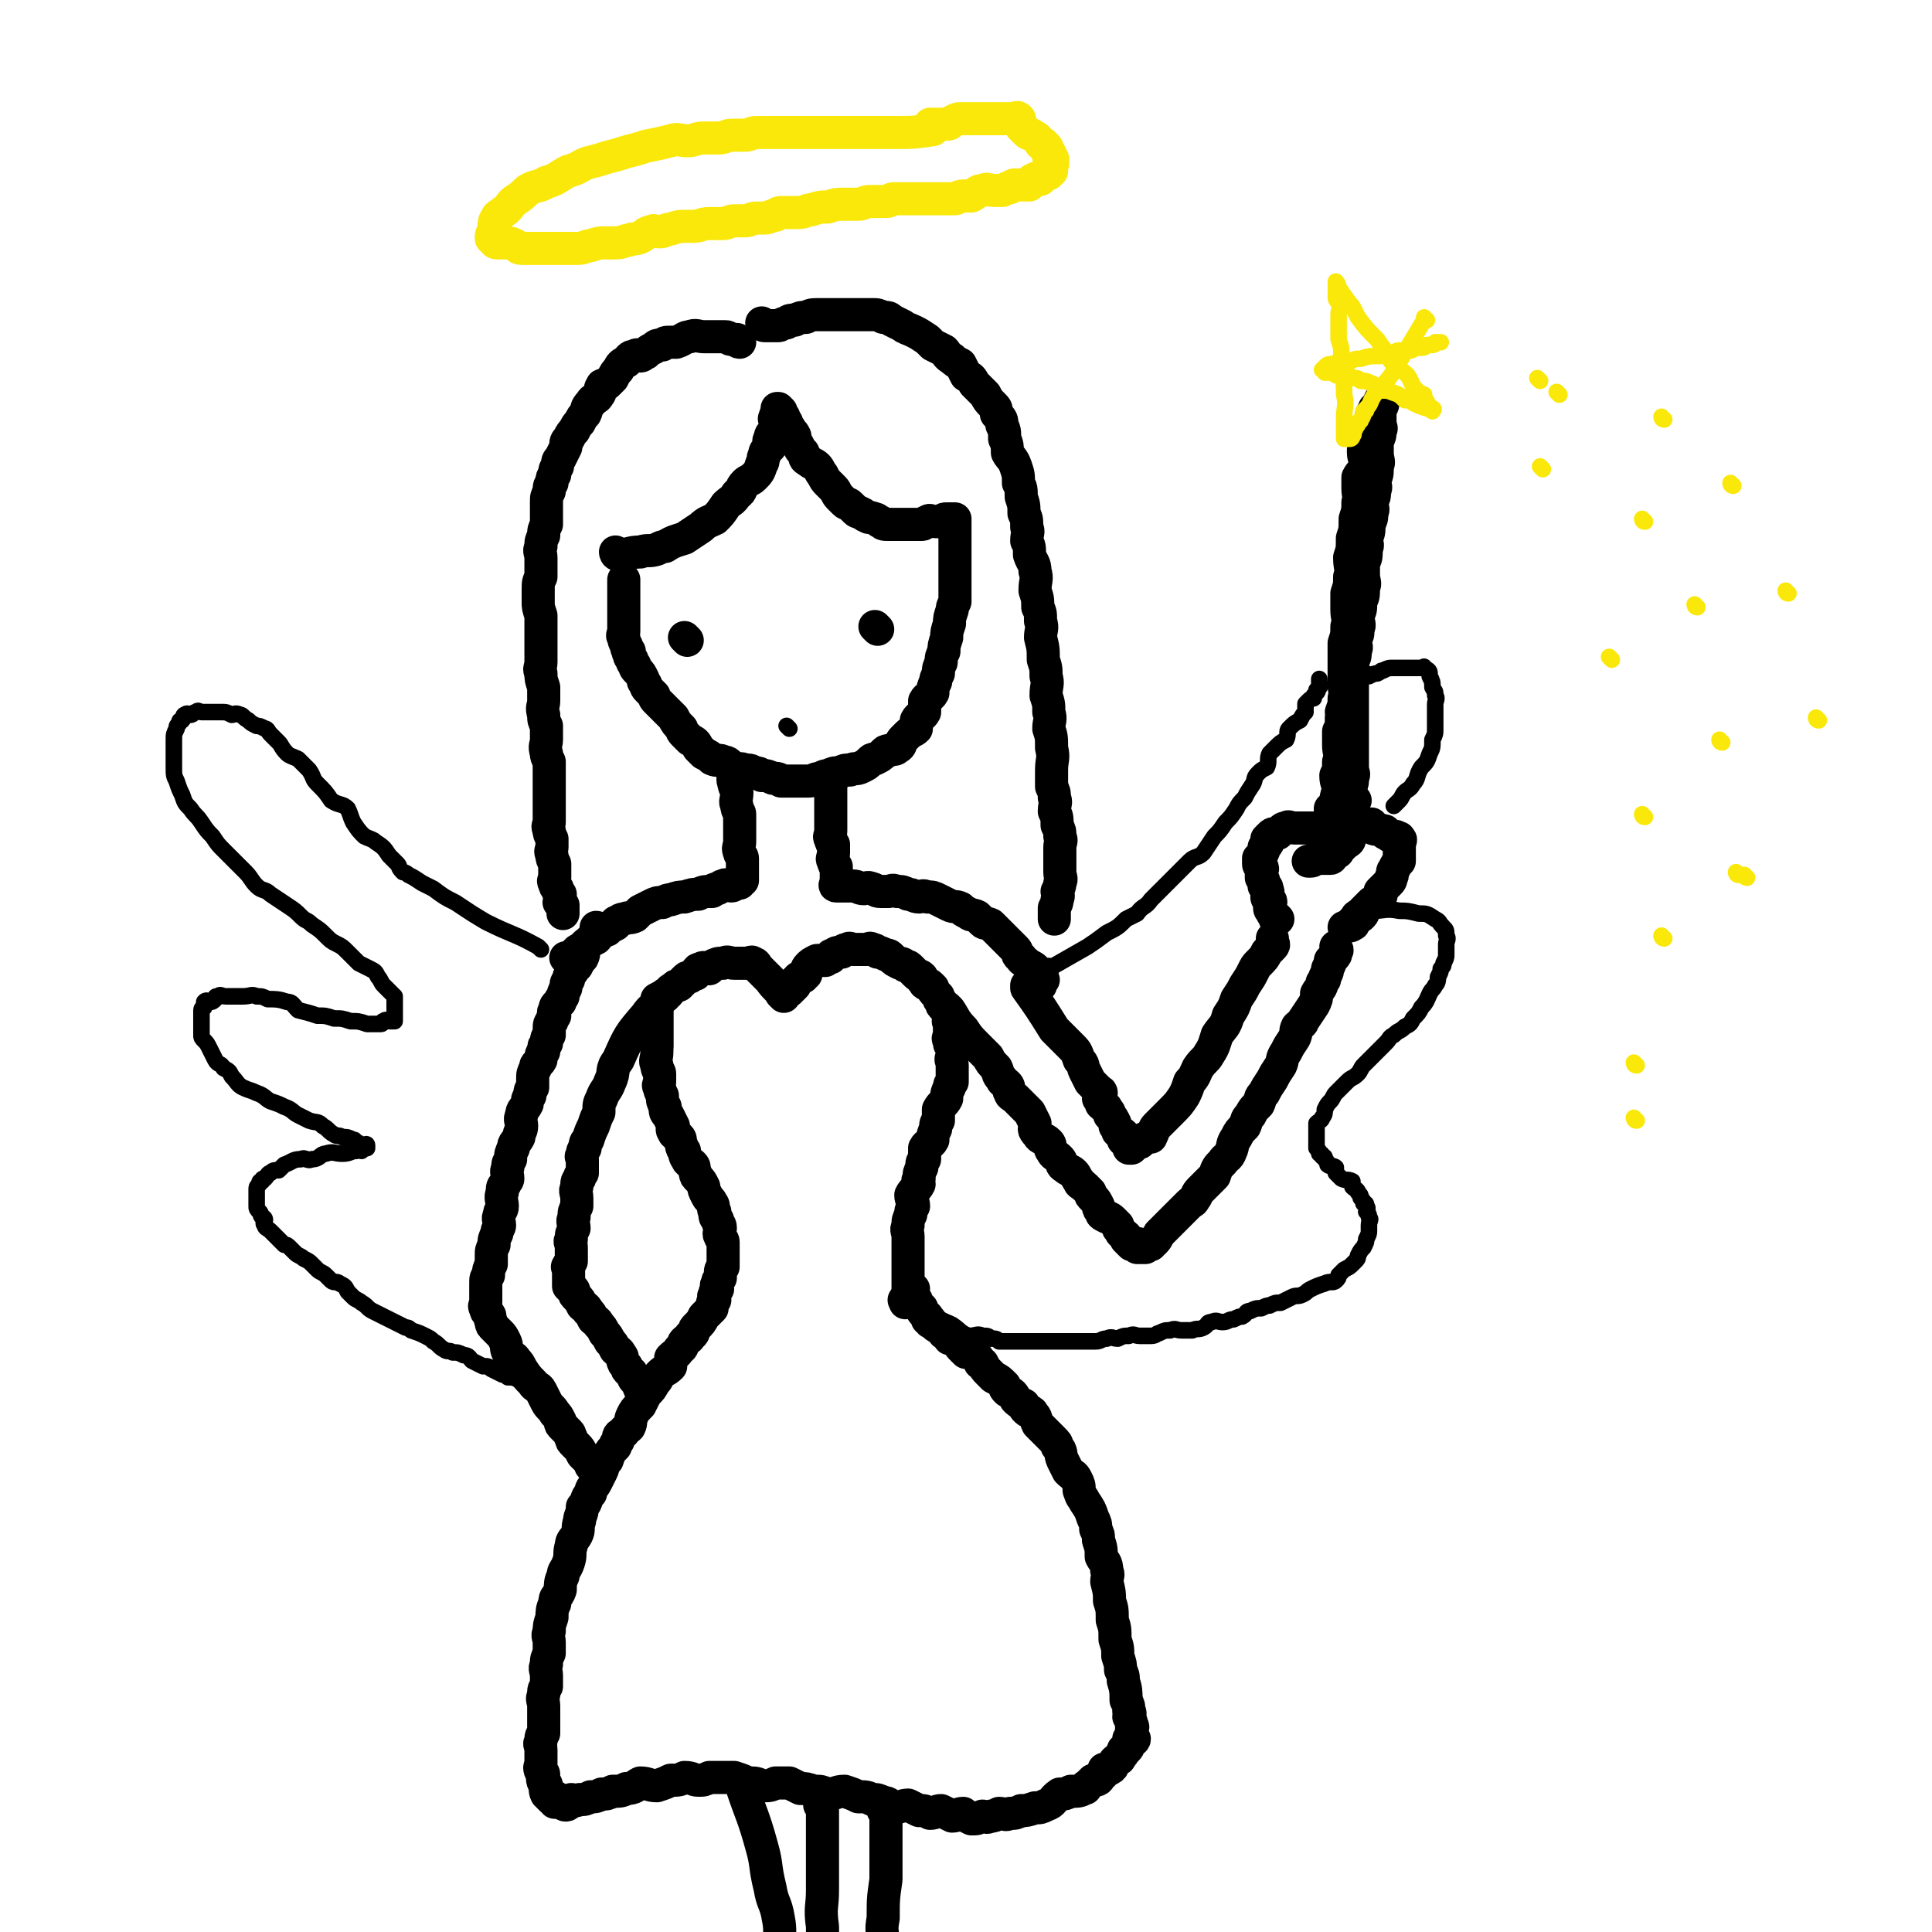 <svg viewBox='0 0 700 700' version='1.1' xmlns='http://www.w3.org/2000/svg' xmlns:xlink='http://www.w3.org/1999/xlink'><g fill='none' stroke='rgb(0,0,0)' stroke-width='12' stroke-linecap='round' stroke-linejoin='round'><path d='M224,201c0,0 -1,-1 -1,-1 0,0 0,1 1,1 4,0 4,-1 8,-1 3,-1 3,0 6,-1 2,-1 2,-1 3,-1 3,-2 4,-2 7,-3 3,-2 3,-2 6,-4 2,-2 3,-2 5,-3 2,-2 2,-2 4,-5 2,-2 2,-1 4,-4 2,-1 1,-2 3,-4 1,-1 2,-1 3,-2 2,-2 2,-2 3,-5 1,-1 0,-2 1,-3 0,-2 1,-2 2,-3 0,-2 -1,-2 0,-3 0,-2 1,-2 2,-3 0,-2 0,-2 0,-3 0,-1 -1,-1 0,-2 0,-1 0,-1 1,-1 0,-1 0,-1 0,-2 0,0 -1,0 0,0 0,0 0,0 1,1 0,0 -1,0 0,1 0,0 0,0 1,1 0,1 0,1 1,2 0,1 0,1 1,2 1,2 1,1 2,3 0,1 0,2 1,3 1,2 1,2 2,3 1,2 0,2 2,3 1,1 2,1 3,2 1,1 1,2 2,3 1,2 1,2 2,3 1,1 1,1 2,2 1,1 1,2 2,3 1,1 1,1 2,2 1,1 1,0 2,1 1,1 1,1 2,2 1,1 1,0 2,1 1,0 1,1 2,1 1,1 1,0 3,1 1,0 1,1 2,1 1,1 1,1 3,1 1,0 1,0 2,0 1,0 1,0 3,0 1,0 1,0 2,0 1,0 1,0 2,0 1,0 1,0 3,0 1,0 1,-1 2,-1 1,-1 1,0 3,0 0,0 0,0 1,0 0,0 0,0 1,0 1,-1 1,-1 2,-1 0,0 0,0 1,0 0,0 0,0 1,0 0,0 0,0 1,0 0,0 0,0 0,1 0,0 0,0 0,1 0,1 0,1 0,2 0,1 0,1 0,3 0,3 0,3 0,5 0,2 0,2 0,4 0,3 0,3 0,5 0,3 0,3 0,5 0,2 0,2 0,4 -1,2 -1,2 -1,3 -1,3 -1,3 -1,5 -1,3 -1,3 -1,5 -1,3 -1,3 -1,5 -1,2 -1,2 -1,4 -1,2 -1,2 -1,4 -1,2 -1,2 -1,3 -1,2 -1,2 -1,4 -1,2 -2,1 -3,3 0,2 0,2 0,4 -1,2 -2,1 -3,3 0,1 0,2 0,3 -1,1 -2,1 -3,2 -1,1 -1,1 -2,2 -1,1 0,2 -2,3 -1,1 -1,0 -3,1 -1,0 -1,0 -2,1 -1,1 -1,1 -3,2 -1,0 -1,0 -2,1 -1,1 -1,1 -3,2 -2,1 -2,0 -4,1 -2,0 -2,0 -4,1 -2,0 -2,0 -4,1 -1,0 -1,0 -3,1 -2,0 -2,1 -4,1 -1,0 -1,0 -3,0 -1,0 -1,0 -3,0 -1,0 -1,0 -2,0 -1,0 -1,0 -2,0 -1,-1 -1,-1 -3,-1 -2,-1 -2,-1 -4,-1 -1,-1 -1,-1 -3,-1 -1,-1 -1,-1 -3,-1 -2,-1 -2,0 -5,-1 -1,-1 -1,-2 -3,-2 -1,-1 -2,0 -4,-1 -1,-1 -1,-1 -3,-2 -1,-1 -1,-1 -2,-2 -1,-2 -1,-2 -3,-3 -1,-1 -1,-1 -2,-2 -1,-1 -1,-1 -1,-2 -2,-2 -2,-2 -3,-4 -1,-1 -1,-1 -2,-2 -1,-1 -1,-1 -2,-2 -1,-1 -1,-1 -2,-2 -1,-1 -1,-1 -1,-2 -1,-1 -1,-1 -2,-2 -1,-1 -1,-1 -1,-2 -1,-1 -1,-1 -1,-2 -1,-2 -1,-2 -2,-3 -1,-1 -1,-1 -1,-2 -1,-1 -1,-1 -1,-2 -1,-1 -1,-1 -1,-2 -1,-1 0,-1 0,-1 -1,-1 -1,-1 -1,-2 -1,-2 -1,-2 -1,-3 -1,-1 0,-1 0,-2 0,-2 0,-2 0,-4 0,-2 0,-2 0,-4 0,-2 0,-2 0,-3 0,-1 0,-1 0,-2 0,-1 0,-1 0,-2 0,-2 0,-2 0,-3 0,-1 0,-1 0,-1 '/><path d='M249,232c0,0 -1,-1 -1,-1 '/><path d='M318,228c0,0 -1,-1 -1,-1 '/><path d='M268,124c0,0 -1,0 -1,-1 0,0 1,1 1,1 -1,0 -1,-1 -1,-1 -1,0 -1,0 -2,0 -1,0 -1,-1 -2,-1 -1,0 -1,0 -1,0 -2,0 -2,0 -4,0 0,0 0,0 -1,0 -1,0 -1,0 -2,0 -2,0 -3,-1 -5,0 -2,0 -2,1 -5,2 -1,0 -1,0 -2,0 -2,0 -2,0 -3,1 -2,0 -2,0 -3,1 -2,1 -2,1 -3,2 -1,0 -1,1 -2,1 -1,0 -1,-1 -2,0 -2,0 -2,1 -3,2 -2,1 -2,1 -3,3 -1,1 -1,1 -2,3 -1,1 -1,1 -2,2 -1,1 -2,0 -2,1 -1,1 0,2 -1,3 -1,2 -2,1 -3,3 -2,2 -1,2 -2,4 -1,1 -1,1 -2,3 -1,1 -1,1 -2,3 -1,1 -1,1 -2,3 -1,1 -1,1 -1,3 -1,2 -1,2 -2,4 -1,1 -1,1 -1,3 -1,1 -1,1 -1,3 -1,1 -1,1 -1,3 -1,1 -1,1 -1,3 -1,2 -1,2 -1,4 0,2 0,2 0,4 0,2 0,2 0,4 -1,2 -1,2 -1,4 -1,2 -1,2 -1,4 -1,2 0,2 0,4 0,1 0,1 0,3 0,2 0,2 0,4 -1,2 -1,2 -1,5 0,2 0,2 0,4 0,2 0,2 1,5 0,2 0,2 0,4 0,2 0,2 0,5 0,2 0,2 0,4 0,2 0,2 0,4 0,2 -1,2 0,4 0,2 0,2 1,5 0,2 0,2 0,5 0,2 -1,2 0,5 0,2 0,2 1,4 0,2 0,2 0,5 0,2 -1,2 0,5 0,1 0,1 1,3 0,2 0,2 0,4 0,1 0,1 0,3 0,1 0,1 0,3 0,2 0,2 0,4 0,1 0,1 0,3 0,1 0,1 0,2 0,1 0,1 0,3 0,1 -1,1 0,3 0,1 0,1 1,3 0,1 0,1 0,3 0,1 -1,1 0,3 0,1 0,1 1,3 0,1 0,1 0,2 0,1 0,1 0,3 0,1 -1,1 0,2 0,1 0,1 1,2 0,1 0,1 1,2 0,0 0,0 0,1 0,1 0,1 0,1 0,1 -1,1 0,1 0,1 1,1 1,1 0,0 0,0 0,1 0,0 0,0 0,1 0,0 0,0 0,1 '/><path d='M277,118c0,0 -1,0 -1,-1 0,0 0,1 1,1 1,0 1,0 2,0 1,0 1,0 1,0 1,0 1,0 2,0 1,0 1,-1 3,-1 1,-1 1,-1 3,-1 2,-1 2,-1 4,-1 2,-1 2,-1 5,-1 1,0 1,0 3,0 1,0 1,0 3,0 1,0 1,0 3,0 1,0 1,0 3,0 1,0 1,0 2,0 1,0 1,0 3,0 1,0 1,0 2,0 2,0 2,0 4,1 2,0 2,0 3,1 2,1 2,1 4,2 1,1 2,1 4,2 2,1 2,1 5,3 1,1 1,1 2,2 2,1 2,1 4,2 1,1 1,2 3,3 1,1 1,1 3,2 1,2 1,2 2,4 2,1 2,1 3,3 2,2 2,2 4,4 1,2 1,2 3,4 1,1 1,1 1,3 2,2 2,2 2,4 1,2 1,2 1,5 1,2 1,3 1,5 1,2 2,2 3,5 1,3 1,3 1,6 1,2 1,2 1,5 1,3 1,3 1,6 1,2 1,2 1,5 1,2 0,2 0,5 1,2 1,2 1,5 1,3 2,3 2,6 1,3 0,3 0,7 1,3 1,3 1,6 1,2 1,2 1,5 1,3 0,3 0,6 1,4 1,4 1,8 1,3 1,3 1,6 1,3 0,3 0,7 1,3 1,3 1,6 1,3 0,3 0,6 1,3 1,3 1,7 1,4 0,4 0,8 0,3 0,3 0,6 1,2 1,2 1,4 1,2 0,2 0,5 1,2 1,2 1,5 1,2 1,2 1,4 1,2 0,2 0,4 0,2 0,2 0,4 0,1 0,1 0,3 0,1 0,1 0,2 0,2 1,2 0,4 0,1 0,1 -1,3 0,1 1,1 0,3 0,1 0,1 -1,3 0,1 0,1 0,2 0,0 0,0 0,1 0,0 0,0 0,1 '/><path d='M266,280c0,0 -1,-1 -1,-1 0,0 1,0 1,1 0,2 -1,2 0,4 0,2 1,1 1,3 0,3 -1,3 0,5 0,2 1,2 1,3 0,3 0,3 0,6 0,2 0,2 0,4 0,2 -1,2 0,4 0,1 1,1 1,2 0,1 0,1 0,3 0,1 0,1 0,2 0,0 0,0 0,1 0,0 0,0 0,1 0,0 0,0 0,1 -1,0 -1,1 -1,1 -1,0 -1,0 -1,0 -1,0 -1,1 -2,1 -1,0 -2,-1 -3,0 -1,0 0,0 -2,1 -1,0 -1,0 -2,1 -3,0 -3,0 -5,1 -2,0 -2,0 -5,1 -2,0 -2,0 -5,1 -1,0 -1,0 -3,1 -2,0 -2,0 -4,1 -2,1 -2,1 -4,2 -1,1 -1,1 -2,2 -2,1 -2,0 -4,1 -1,0 -1,0 -2,1 -1,0 -1,0 -1,1 -2,1 -2,1 -3,2 -1,0 -2,0 -2,1 -2,1 -1,1 -2,2 -2,1 -2,1 -3,2 -1,0 -1,0 -1,1 -1,0 -1,0 -1,1 -1,0 -2,0 -2,1 -1,0 0,0 0,1 -1,0 -1,1 -1,1 -1,0 -1,0 -2,0 0,0 -1,0 -1,0 0,0 0,0 1,0 '/><path d='M301,285c0,0 -1,-1 -1,-1 0,0 1,0 1,1 0,2 0,3 0,5 0,2 0,2 0,4 0,2 0,2 0,4 0,2 0,2 0,3 0,2 -1,2 0,3 0,1 0,1 1,2 0,1 0,1 0,3 0,2 -1,2 0,3 0,1 0,1 1,2 0,1 0,1 0,2 0,1 0,1 0,2 0,0 0,0 0,1 0,0 0,0 0,1 0,0 -1,1 0,1 0,0 0,0 1,0 1,0 1,0 2,0 1,0 1,0 2,0 0,0 0,0 1,0 2,0 2,1 4,1 1,0 1,-1 3,0 1,0 1,1 3,1 1,0 1,0 3,0 1,0 1,-1 3,0 2,0 2,0 4,1 2,0 2,1 4,1 1,0 1,-1 3,0 2,0 2,0 4,1 2,1 2,1 4,2 2,1 2,0 4,1 1,1 1,1 3,2 1,1 1,0 3,1 1,1 1,1 2,2 1,1 1,0 3,1 1,1 1,1 2,2 1,1 1,1 2,2 1,1 1,1 3,3 1,1 1,1 2,2 1,1 0,2 2,3 0,1 1,1 2,2 1,1 2,1 3,2 1,1 0,1 1,2 0,0 0,0 1,1 0,0 0,0 1,1 0,0 -1,0 -1,1 0,0 0,0 0,1 '/><path d='M284,361c0,0 -1,-1 -1,-1 0,0 1,1 1,1 -2,-3 -3,-3 -5,-6 -1,-1 -1,-1 -2,-2 -1,-1 -1,-1 -2,-2 -1,-1 -1,-2 -2,-2 -1,-1 -1,0 -1,0 -1,0 -1,0 -1,0 -1,0 -1,0 -2,0 -2,0 -2,0 -3,0 -2,0 -2,-1 -4,0 -2,0 -2,0 -4,1 0,0 0,0 -1,1 -2,0 -2,-1 -3,0 -2,0 -1,1 -2,2 -1,0 -1,0 -2,1 -1,0 -1,0 -2,1 -1,1 -1,1 -2,2 -1,0 -1,0 -2,1 -2,1 -1,1 -2,2 -1,0 -1,0 -1,1 -1,0 -2,0 -2,1 -1,0 -1,1 -1,2 -1,0 0,0 0,1 0,1 0,1 0,2 0,0 0,0 0,1 0,1 0,1 0,1 0,1 0,1 0,1 0,1 0,1 0,2 0,0 0,0 0,1 0,1 0,1 0,1 0,1 0,1 0,1 0,1 0,1 0,1 0,1 0,1 0,1 0,0 0,0 0,1 0,0 0,0 0,1 '/><path d='M286,359c0,0 -1,-1 -1,-1 0,0 0,1 1,1 1,-1 1,-1 2,-2 0,-1 0,-2 1,-2 0,-1 1,-1 2,-1 0,-1 0,-1 1,-1 0,-1 0,-2 1,-3 1,-1 1,-1 3,-2 1,0 1,0 3,0 1,-1 1,-1 2,-1 0,-1 0,-1 1,-1 1,-1 1,-1 3,-1 1,-1 1,-1 2,-1 1,-1 1,0 2,0 0,0 0,0 1,0 0,0 0,0 1,0 1,0 1,0 3,0 1,0 1,-1 2,0 1,0 1,0 2,1 1,0 1,0 3,1 1,0 1,0 2,1 1,1 1,1 3,2 1,0 1,0 2,1 1,0 1,0 2,1 1,1 1,1 2,2 1,1 1,0 2,1 0,1 0,1 1,2 0,1 1,0 2,1 0,0 0,0 1,1 0,1 0,1 1,2 0,0 0,0 1,1 0,1 0,1 1,2 0,1 0,1 1,2 0,0 0,0 1,1 0,1 0,1 1,2 0,1 0,1 0,2 -1,0 0,0 0,1 0,1 0,1 0,2 0,0 0,0 0,1 0,0 0,0 0,1 0,1 -1,1 0,2 0,2 0,1 1,3 0,1 0,2 0,3 -1,1 0,1 0,3 0,1 0,1 0,3 0,1 0,2 0,3 -1,1 -1,1 -1,2 -1,2 -1,2 -1,4 -1,2 -2,2 -3,4 0,2 0,2 0,4 -1,1 -1,1 -1,3 -1,2 -1,2 -1,4 -1,2 -2,1 -3,3 0,2 0,2 0,4 -1,1 -1,1 -1,3 -1,2 -1,2 -1,4 -1,1 0,1 0,2 -1,2 -2,2 -3,4 0,2 1,2 1,4 -1,2 -1,1 -1,3 -1,2 -1,2 -1,4 -1,2 0,2 0,4 0,1 0,1 0,3 0,2 0,2 0,5 0,2 0,2 0,3 0,2 0,2 0,4 0,1 0,1 0,2 0,1 0,1 0,2 0,1 0,1 0,3 -1,0 -1,0 -1,1 -1,0 0,0 0,1 '/><path d='M238,366c0,0 -1,-1 -1,-1 0,0 1,0 1,1 0,4 0,4 0,9 0,3 0,3 0,6 0,3 -1,3 0,5 0,2 1,2 1,3 0,1 0,2 0,3 0,1 -1,1 0,2 0,1 0,1 1,3 0,2 0,2 1,4 0,2 0,2 1,3 1,2 1,2 2,4 0,1 -1,1 0,2 0,1 1,1 2,2 1,1 0,1 1,3 0,1 0,1 1,2 0,1 0,2 1,3 0,1 1,1 2,2 1,1 0,1 1,3 0,1 0,1 1,2 1,1 1,1 2,3 0,1 0,1 1,3 1,2 1,1 2,3 1,1 0,2 1,3 0,2 0,2 1,3 0,2 1,1 1,3 0,1 -1,2 0,3 0,1 1,1 1,2 0,1 0,1 0,3 0,1 0,1 0,2 0,0 0,0 0,1 0,1 0,1 0,2 0,0 0,0 0,1 -1,1 -1,1 -1,3 0,0 0,0 0,1 -1,1 -1,1 -1,2 -1,1 0,1 0,2 -1,1 -1,1 -1,2 -1,1 0,1 0,2 -1,1 -1,1 -1,3 -1,1 -1,1 -3,3 -1,2 -1,2 -3,4 -1,1 0,2 -2,3 0,1 -1,1 -2,2 -1,1 0,2 -2,3 -1,2 -1,1 -3,3 0,1 0,2 0,3 -2,2 -2,1 -4,3 -1,1 0,1 -2,3 -1,2 -1,2 -3,4 -1,2 -1,2 -2,4 -2,2 -2,2 -3,4 -1,2 0,2 -1,4 -1,1 -2,1 -2,2 -2,1 -2,1 -2,3 -1,1 -1,1 -1,2 -2,2 -2,2 -3,5 -2,2 -1,2 -2,4 -1,2 -1,2 -2,4 -1,2 -2,2 -2,4 -2,2 -1,3 -3,5 0,3 -1,3 -1,5 -1,3 0,3 -1,5 -1,2 -2,2 -2,4 -1,3 0,3 -1,6 -1,3 -2,3 -2,5 -1,2 -1,3 -1,5 -1,3 -2,2 -2,5 -1,2 -1,3 -1,5 -1,3 -1,3 -1,5 -1,2 0,2 0,4 0,2 0,2 0,4 -1,2 -1,2 -1,4 -1,2 0,2 0,4 0,2 0,2 0,4 -1,1 -1,1 -1,3 -1,2 0,2 0,4 0,1 0,1 0,2 0,1 0,1 0,3 0,1 0,1 0,3 0,1 0,1 0,2 -1,1 -1,1 -1,3 -1,1 0,1 0,3 0,1 0,1 0,3 0,1 0,1 0,2 0,1 -1,1 0,3 0,0 1,0 1,1 0,1 -1,1 0,3 0,0 1,0 1,1 0,1 -1,1 0,3 0,0 0,0 1,1 0,0 0,0 1,1 0,0 1,-1 1,-1 0,1 -1,1 0,2 0,0 1,-1 2,-1 1,1 1,2 2,2 1,0 1,-1 2,-2 1,0 1,1 3,0 2,0 2,0 4,-1 2,0 2,0 4,-1 2,0 2,0 4,-1 3,0 3,0 5,-1 3,0 3,-1 5,-2 3,0 3,1 6,1 3,-1 3,-1 5,-2 3,0 3,0 5,-1 3,0 3,1 5,1 2,0 2,0 4,-1 2,0 2,0 4,0 3,0 3,0 5,0 3,1 3,1 5,2 3,0 3,0 5,1 3,0 3,0 5,-1 3,0 3,0 5,0 2,1 2,1 4,2 2,0 2,0 5,1 3,0 2,0 5,1 3,0 3,-1 6,-1 3,1 3,1 5,2 3,0 3,0 5,1 2,0 2,0 4,1 2,0 2,1 4,2 2,0 3,-1 5,-1 2,1 2,1 4,2 2,0 2,0 4,1 2,0 2,-1 4,-1 2,1 2,1 4,2 2,0 2,-1 4,-1 1,1 1,1 3,2 2,0 2,0 4,-1 1,0 1,1 3,0 1,0 1,0 3,-1 2,0 2,1 4,0 2,0 2,0 4,-1 2,0 2,0 5,-1 2,0 2,0 4,-1 3,-1 2,-2 5,-4 2,0 2,0 4,-1 3,0 3,0 5,-1 1,0 0,-1 1,-1 1,-1 1,-1 2,-2 2,0 2,0 3,-2 1,0 1,-1 1,-2 1,0 2,0 2,0 2,-1 1,-2 2,-3 1,-1 2,0 2,-2 1,0 1,-1 1,-2 1,0 1,0 1,0 1,-1 1,-1 1,-3 1,0 0,0 0,-1 1,0 2,1 2,0 0,0 0,0 -1,-1 0,0 0,0 0,-1 0,-1 0,-1 0,-2 0,0 1,0 0,-1 0,-1 0,-1 -1,-3 0,-1 1,-1 0,-2 0,-2 0,-2 -1,-4 0,-3 0,-4 -1,-7 0,-2 0,-2 -1,-4 0,-2 0,-2 -1,-5 0,-3 0,-3 -1,-6 0,-4 0,-4 -1,-7 0,-4 0,-4 -1,-7 0,-3 0,-3 -1,-7 0,-2 1,-2 0,-4 0,-3 -1,-3 -2,-5 0,-3 0,-3 -1,-6 0,-2 0,-2 -1,-4 0,-2 0,-2 -1,-4 -1,-3 -1,-3 -3,-6 -1,-2 -1,-1 -2,-4 0,-2 0,-2 -1,-4 -1,-2 -1,-1 -3,-3 -1,-2 -1,-2 -2,-4 -1,-2 0,-3 -2,-5 0,-1 0,-1 -2,-3 -1,-1 -1,-1 -2,-2 -2,-2 -2,-2 -3,-3 -1,-2 0,-2 -2,-4 0,-1 -1,0 -2,-1 -1,-1 -1,-1 -1,-2 -2,-1 -2,-1 -3,-2 -1,-2 -1,-2 -3,-3 -1,-1 -1,-1 -1,-2 -2,-2 -2,-2 -4,-3 -1,-1 -1,-1 -2,-2 -1,-1 -1,-1 -2,-3 -1,0 -1,0 -1,-1 -1,-1 -1,-2 -2,-2 -1,-1 -2,-1 -3,-1 -1,-1 -1,-1 -2,-2 -1,-1 0,-2 -1,-2 -1,-1 -2,-1 -3,-1 -1,-1 0,-2 -2,-2 -1,-2 -1,-1 -2,-2 -2,-1 -1,-1 -3,-2 0,-1 0,-1 -1,-1 0,-1 0,-1 0,-1 -1,-1 -1,-1 -1,-1 -1,-1 -1,-1 -1,-2 -1,-1 -1,-1 -1,-1 -1,-1 -1,-1 -1,-2 -1,-1 -1,-1 -1,-2 -1,-1 0,-1 0,-2 '/><path d='M270,649c0,0 -1,-2 -1,-1 3,9 4,10 7,21 2,7 1,7 3,15 1,6 2,5 3,11 1,5 0,5 1,9 0,4 1,4 2,7 0,1 1,1 1,3 0,1 0,1 0,2 0,0 0,0 0,0 '/><path d='M298,655c0,0 -1,-1 -1,-1 0,0 1,0 1,0 0,6 0,7 0,13 0,6 0,6 0,12 0,3 0,3 0,6 0,6 -1,6 0,13 0,5 0,5 1,9 0,3 0,3 0,6 0,2 0,2 0,5 0,1 0,1 0,2 0,0 0,0 0,0 '/><path d='M321,657c0,0 -1,-1 -1,-1 0,0 1,0 1,0 0,8 0,8 0,15 0,5 0,5 0,10 -1,7 -1,7 -1,14 -1,5 0,5 0,9 0,4 0,4 0,7 0,1 0,1 0,3 0,2 0,2 0,4 0,0 0,0 0,0 '/><path d='M217,337c0,0 -1,-1 -1,-1 0,0 1,0 1,1 -2,3 -3,3 -5,6 -1,2 0,2 -1,4 -1,1 -1,1 -2,3 -1,0 -1,0 -1,1 -1,2 -2,2 -2,4 -1,1 -1,2 -1,3 -1,2 -1,2 -1,3 -1,1 -1,1 -1,2 -1,1 -2,1 -2,3 -1,1 0,1 0,2 -1,1 -1,1 -1,2 -1,1 -1,1 -1,3 0,1 0,1 0,2 -1,1 -1,1 -1,3 -1,1 -1,1 -1,2 0,0 0,0 0,1 -1,1 -1,1 -1,3 -1,2 -2,1 -2,3 -1,2 -1,2 -1,4 0,1 0,1 0,3 -1,1 -1,1 -1,3 -1,1 -1,2 -1,3 -1,2 -2,2 -2,4 -1,2 0,2 0,4 0,2 -1,2 -1,4 -1,2 -2,2 -2,4 -1,2 -1,2 -1,4 -1,2 -1,1 -1,3 -1,2 0,2 0,4 0,1 -1,1 -1,2 -1,1 -1,1 -1,3 -1,2 0,3 0,5 0,2 -1,1 -1,3 -1,2 0,2 0,4 0,1 -1,1 -1,3 -1,2 -1,2 -1,4 -1,2 -1,2 -1,4 0,1 0,1 0,3 -1,2 -1,2 -1,4 -1,1 -1,1 -1,3 0,1 0,1 0,2 0,1 0,1 0,3 0,1 0,1 0,2 0,1 -1,1 0,2 0,1 0,1 1,2 1,1 0,1 1,3 0,1 0,1 1,2 1,1 1,1 2,2 1,1 1,1 2,3 1,2 0,2 1,4 1,2 2,1 3,3 1,1 1,1 2,3 2,3 2,3 4,5 1,2 2,1 3,3 1,2 1,2 2,4 1,2 2,2 3,4 1,1 1,1 2,3 0,1 0,1 1,2 1,1 1,1 2,2 1,1 0,1 1,2 0,1 0,1 1,2 0,0 0,0 1,1 1,1 1,1 2,3 0,0 0,0 1,1 0,0 0,0 1,1 0,0 1,0 1,1 0,0 0,0 0,1 '/><path d='M239,363c0,0 -1,-1 -1,-1 0,0 1,0 1,1 -2,2 -3,2 -5,5 -6,7 -6,7 -10,16 -3,4 -1,4 -3,8 -1,3 -2,3 -3,6 -1,2 -1,2 -1,5 -1,2 -1,2 -2,5 -1,2 -1,2 -2,5 -1,1 -1,1 -1,3 -1,1 -1,1 -1,3 -1,0 0,0 0,1 0,0 0,0 0,1 0,1 0,1 0,2 0,1 0,1 0,2 -1,1 -1,1 -1,2 -1,1 -1,1 -1,3 -1,2 0,2 0,4 0,1 0,1 0,3 -1,2 -1,2 -1,4 -1,2 0,2 0,4 -1,2 -1,2 -1,4 -1,1 0,1 0,3 0,1 0,1 0,3 0,1 0,1 0,2 -1,1 -1,1 -1,2 -1,0 0,0 0,1 0,1 0,1 0,2 0,0 0,0 0,1 0,1 0,1 0,1 0,1 0,1 0,1 0,0 0,0 0,1 0,0 0,0 1,1 0,0 1,0 1,1 0,1 0,1 1,2 1,1 1,1 2,3 1,1 1,0 2,2 1,1 1,1 2,3 1,1 1,0 2,2 1,1 1,1 2,3 1,1 1,1 2,3 1,1 1,1 2,3 1,1 1,0 2,2 1,1 0,1 1,3 0,0 0,0 1,1 0,1 0,1 1,2 0,0 1,0 1,1 1,1 0,1 1,2 0,0 0,0 1,1 1,1 1,1 1,1 0,0 -1,1 0,1 0,0 1,-1 1,0 0,0 0,0 0,1 0,0 0,0 0,1 '/><path d='M373,358c0,0 -1,-1 -1,-1 0,0 0,0 0,1 5,7 5,7 10,15 3,3 3,3 6,6 2,2 2,2 3,5 2,2 1,2 2,4 1,2 1,2 2,4 1,1 1,1 3,3 0,1 1,0 1,1 0,1 -1,1 -1,2 1,1 1,1 1,2 1,1 2,1 2,2 1,1 1,1 1,2 1,1 1,1 2,3 0,0 0,0 0,1 1,1 1,1 1,2 1,1 1,0 2,1 0,1 1,1 1,1 0,1 -1,1 -1,1 1,0 2,-1 2,0 0,0 -1,1 -1,1 1,1 2,1 2,1 0,0 -1,1 -1,1 1,0 1,0 1,0 1,-1 1,-1 1,-1 1,-1 1,-1 2,-1 1,-1 1,-1 1,-1 1,-1 2,-1 3,-1 1,-2 1,-3 2,-4 3,-3 3,-3 5,-5 3,-3 3,-3 5,-6 1,-2 1,-2 2,-5 2,-2 2,-3 3,-5 2,-3 3,-3 4,-5 2,-3 2,-4 3,-7 2,-3 3,-3 4,-7 2,-3 2,-3 3,-6 2,-3 2,-3 3,-5 2,-3 2,-3 3,-5 1,-2 1,-2 2,-3 2,-2 2,-2 3,-4 1,-1 1,-1 2,-2 0,0 0,0 0,0 1,-1 0,-1 0,-2 0,-1 0,-1 0,-1 '/><path d='M344,366c0,0 -1,-1 -1,-1 0,0 0,0 1,1 2,3 2,4 5,7 2,3 2,3 5,6 2,2 2,2 4,4 1,2 1,2 3,4 1,2 0,2 2,4 0,1 1,1 2,2 1,1 0,2 1,3 0,1 1,1 2,2 1,1 1,1 3,3 1,1 1,1 2,2 1,2 1,2 2,4 0,2 -1,2 1,4 1,2 2,1 4,3 1,1 0,2 1,3 1,2 1,1 3,3 1,1 0,2 2,3 1,1 2,1 3,2 1,1 1,2 2,3 0,1 1,1 2,2 1,1 1,1 2,2 0,1 0,1 1,2 1,1 1,1 2,3 0,1 0,1 1,2 0,1 0,1 2,2 0,0 1,0 2,1 1,1 1,1 2,2 0,1 0,1 1,2 0,1 1,1 2,2 0,0 0,0 0,1 1,1 1,1 2,2 0,0 0,0 0,0 2,0 2,-1 3,0 0,0 -1,0 -1,1 1,0 1,0 1,0 1,0 1,0 1,0 1,0 1,0 1,0 1,-1 1,-1 2,-1 0,-1 0,-1 1,-1 1,-1 1,-1 2,-3 1,-1 1,-1 2,-2 1,-1 1,-1 3,-3 1,-1 1,-1 3,-3 1,-1 1,-1 3,-3 1,-1 1,0 2,-2 1,-1 0,-1 2,-3 1,-1 1,-1 3,-3 1,-1 1,-1 2,-2 1,-3 1,-3 3,-5 1,-2 2,-1 3,-4 1,-2 0,-2 2,-5 1,-2 1,-2 3,-4 1,-2 0,-2 2,-4 1,-2 1,-2 3,-4 1,-2 0,-2 2,-4 1,-2 1,-2 3,-5 1,-2 1,-2 3,-5 1,-2 0,-2 2,-5 1,-2 1,-2 3,-5 1,-2 0,-2 1,-4 1,-1 2,-1 2,-2 2,-3 2,-3 4,-6 1,-2 1,-2 1,-4 1,-2 2,-2 2,-4 1,-1 1,-1 1,-2 1,-2 1,-2 1,-3 1,-2 1,-2 1,-3 1,-1 1,-1 1,-1 1,-1 1,-1 1,-2 1,-1 0,-1 0,-2 '/><path d='M463,333c0,0 -1,-1 -1,-1 0,0 0,1 0,1 0,-1 0,-1 -1,-2 0,-1 -1,-1 -1,-2 0,-1 0,-1 0,-1 0,-1 1,-1 0,-2 0,0 -1,0 -1,-1 0,-1 1,-1 0,-3 0,-1 0,0 -1,-1 0,-2 0,-2 -1,-3 0,-1 0,-1 0,-2 0,-1 1,-1 0,-2 0,0 -1,0 -1,-1 0,0 0,0 0,-1 0,0 0,0 0,-1 1,-1 1,0 1,-1 1,-2 1,-2 1,-3 1,-1 1,-1 1,-1 1,-1 0,-2 0,-2 1,-1 1,-1 1,-1 1,-1 1,-1 2,-1 1,0 1,0 1,0 1,-1 1,-1 1,-1 1,-1 1,-1 2,-1 1,-1 1,0 3,0 1,0 1,0 2,0 1,0 1,0 2,0 0,0 0,0 0,0 1,0 1,0 1,0 1,0 1,0 1,0 1,0 1,0 1,0 1,0 1,0 1,0 1,0 1,0 2,1 1,0 1,1 2,1 1,0 2,-1 3,0 0,0 0,0 0,1 1,0 1,0 1,0 1,0 1,0 1,1 1,0 1,0 1,0 1,0 1,0 1,0 1,0 1,-1 1,0 0,1 -1,1 -2,2 0,0 0,0 -1,1 0,0 0,0 -1,1 0,0 0,1 -1,1 0,0 -1,-1 -1,0 -1,0 -1,0 -1,1 0,0 1,1 0,1 0,0 -1,0 -2,0 -1,0 -1,0 -1,0 -1,0 -1,-1 -2,0 -1,0 -1,1 -2,1 0,0 0,0 -1,0 '/><path d='M491,290c0,0 -1,-1 -1,-1 '/><path d='M488,291c0,0 -1,-1 -1,-1 '/><path d='M483,295c0,0 -1,-1 -1,-1 0,0 0,1 0,1 1,-1 0,-1 0,-2 1,-1 1,-1 2,-1 0,-3 0,-3 1,-6 0,-2 -1,-2 -1,-5 1,-2 1,-2 1,-5 1,-3 0,-3 0,-6 0,-2 0,-2 0,-5 1,-2 1,-2 1,-5 1,-1 0,-1 0,-2 1,-3 1,-2 1,-5 1,-2 0,-2 0,-5 0,-4 0,-4 0,-8 0,-3 0,-3 0,-7 1,-3 1,-3 1,-6 1,-2 0,-3 0,-6 0,-3 0,-3 0,-6 1,-3 1,-3 1,-6 1,-3 0,-3 0,-7 1,-3 1,-3 1,-7 1,-3 1,-3 1,-7 1,-3 1,-3 1,-6 1,-2 0,-2 0,-5 0,-2 0,-2 0,-4 1,-2 2,-2 3,-5 0,-1 -1,-2 -1,-4 0,0 0,-1 0,-1 1,-2 1,-2 1,-3 1,-1 0,-1 0,-2 1,-2 2,-2 2,-3 1,-2 0,-2 0,-3 0,-1 0,-1 0,-2 1,0 1,0 1,0 1,-1 0,-1 0,-2 1,0 1,0 1,0 1,-1 0,-1 0,-1 1,-1 1,-1 1,-1 1,-1 0,-1 0,-1 1,0 1,0 1,0 1,0 0,0 0,1 0,1 0,1 -1,2 0,1 0,1 0,2 0,2 0,2 0,3 0,2 1,2 0,3 0,2 0,2 -1,4 0,2 0,2 0,4 0,3 1,3 0,5 0,3 0,3 -1,5 0,2 1,2 0,4 0,2 0,2 -1,4 0,2 1,2 0,4 0,2 0,2 -1,4 0,3 0,3 -1,5 0,2 1,2 0,4 0,3 0,3 -1,5 0,2 0,2 0,4 0,3 1,3 0,5 0,3 0,3 -1,5 0,3 0,3 -1,5 0,3 1,3 0,5 0,2 0,2 -1,4 0,2 1,2 0,4 0,2 0,2 -1,4 0,3 0,3 0,5 0,2 0,2 0,3 0,2 0,2 0,4 0,3 0,3 0,5 0,2 0,2 0,4 0,2 0,2 0,3 0,1 0,1 0,2 0,2 0,2 0,4 0,2 0,2 0,3 0,2 0,2 0,3 0,1 0,1 0,2 0,0 0,0 0,1 0,1 1,1 0,3 0,2 0,2 -1,3 0,1 0,1 0,2 0,0 0,0 0,1 0,1 0,1 0,2 0,0 0,0 0,1 0,0 0,0 0,1 0,0 0,0 0,1 0,0 0,0 0,1 0,0 0,0 0,1 0,0 0,0 0,0 0,0 0,0 0,1 1,0 1,0 2,1 1,0 1,0 1,1 1,0 1,0 2,1 1,0 1,0 1,0 1,0 1,0 1,0 1,0 1,-1 1,0 1,0 0,1 0,1 2,1 2,0 4,1 1,0 1,0 1,1 1,0 1,1 2,1 1,0 1,0 1,0 1,0 1,0 1,1 1,0 1,-1 1,0 1,0 0,1 0,2 0,0 0,0 0,1 0,1 0,1 0,2 0,0 0,0 0,1 0,0 0,0 0,1 0,0 0,0 0,1 -1,1 -1,1 -2,3 -1,1 0,2 -1,3 0,1 0,1 -1,2 0,0 0,0 -1,1 0,0 0,0 -1,1 0,0 0,0 -1,1 0,0 0,0 0,1 0,0 1,0 0,1 -1,1 -1,1 -3,2 -1,1 -1,1 -2,2 0,0 0,0 -1,1 0,1 0,1 -1,2 0,0 -1,-1 -1,0 -1,0 0,0 -1,1 0,0 0,0 -1,1 0,0 1,1 0,1 -1,1 -1,0 -3,1 '/></g>
<g fill='none' stroke='rgb(250,232,11)' stroke-width='6' stroke-linecap='round' stroke-linejoin='round'><path d='M517,116c0,0 -1,0 -1,-1 0,0 0,1 0,1 -6,10 -6,10 -12,20 -3,4 -3,3 -6,7 -2,3 -1,3 -3,5 0,1 0,1 -1,1 0,1 0,2 -1,3 0,1 0,0 -1,1 0,1 0,1 -1,2 0,1 0,0 -1,1 0,0 0,0 0,1 0,0 1,0 0,1 0,0 0,1 -1,1 0,0 0,0 -1,0 0,0 -1,0 -1,0 0,-1 0,-1 0,-2 0,-3 0,-3 0,-5 0,-5 1,-5 0,-9 0,-4 0,-4 -1,-8 0,-3 1,-3 0,-6 0,-3 0,-3 -1,-6 0,-3 0,-3 0,-6 0,-2 0,-2 0,-3 0,-2 1,-3 0,-4 0,-1 -1,-1 -1,-2 0,0 0,0 0,-1 0,-1 0,-1 0,-2 0,0 0,0 0,-1 0,0 0,0 0,0 0,-1 0,-2 0,-2 1,1 1,2 1,3 1,1 1,0 1,1 2,2 2,3 4,5 1,2 1,2 2,4 3,4 3,4 7,8 2,3 2,3 4,5 1,2 0,2 1,3 3,3 4,3 6,5 2,3 1,3 3,5 1,2 1,1 3,2 0,1 0,1 0,2 1,1 1,0 1,1 1,1 1,1 1,2 1,0 1,0 1,0 1,0 0,1 0,1 0,0 0,-1 -1,-1 0,0 -1,0 -1,0 -3,-1 -3,-1 -5,-2 -1,-1 -2,-1 -3,-1 -2,-2 -2,-2 -5,-3 -2,-1 -3,0 -5,-1 -1,-1 -1,-2 -2,-2 -2,-1 -2,-1 -4,-1 -1,-1 -1,-1 -3,-1 -1,-1 -1,-1 -3,-1 0,0 -1,0 -1,0 -1,0 -1,0 -2,0 -1,-1 0,-1 -1,-2 -1,0 -1,1 -1,1 -1,0 -1,0 -1,0 -1,0 -1,0 -1,0 0,-1 0,-1 0,-2 0,0 -1,1 -1,1 0,0 1,-1 1,-1 1,-1 1,-1 2,-1 4,-1 4,-1 7,-1 2,-1 2,-1 4,-1 3,-1 3,-1 7,-1 2,-1 2,-1 5,-1 1,-1 1,-1 3,-1 1,0 1,0 3,0 1,0 1,-1 3,-1 0,0 1,0 1,0 2,0 1,-1 2,-1 1,0 2,0 2,0 1,0 1,-1 1,-1 1,0 1,0 1,0 1,0 1,0 1,0 0,0 0,0 -1,0 '/></g>
<g fill='none' stroke='rgb(0,0,0)' stroke-width='6' stroke-linecap='round' stroke-linejoin='round'><path d='M196,344c0,0 0,0 -1,-1 -9,-5 -9,-4 -19,-9 -5,-3 -5,-3 -11,-7 -4,-2 -4,-2 -8,-5 -2,-1 -2,-1 -4,-2 -3,-2 -3,-2 -5,-3 -1,-1 -2,-1 -2,-1 -2,-2 -1,-2 -2,-3 -2,-2 -2,-2 -3,-3 -2,-3 -2,-3 -5,-5 -1,-1 -2,-1 -4,-2 -2,-2 -2,-2 -4,-5 -1,-2 -1,-3 -2,-5 -2,-2 -3,-1 -6,-3 -2,-3 -2,-3 -5,-6 -2,-2 -1,-2 -3,-5 -2,-2 -2,-2 -4,-4 -2,-1 -3,-1 -4,-2 -2,-2 -2,-3 -3,-4 -2,-2 -2,-2 -3,-3 -1,-1 -1,-2 -2,-2 -2,-1 -2,-1 -3,-1 -2,-1 -2,-1 -3,-2 -2,-1 -2,-2 -3,-2 -2,-1 -2,0 -3,0 -2,-1 -2,-1 -4,-1 -2,0 -2,0 -4,0 -2,0 -2,0 -3,0 -1,0 -1,-1 -2,0 -1,0 -1,1 -2,1 -1,0 -1,-1 -2,0 -1,0 0,1 -1,2 -1,0 -1,0 -1,1 -1,1 -1,1 -1,2 -1,2 -1,2 -1,4 0,2 0,2 0,3 0,2 0,2 0,4 0,2 0,2 0,3 0,3 0,3 1,5 1,3 1,3 2,5 1,3 1,3 3,5 2,3 2,2 4,5 2,3 2,3 4,5 2,3 2,3 4,5 2,2 2,2 4,4 2,2 2,2 4,4 2,2 2,3 4,5 2,2 3,1 5,3 3,2 3,2 6,4 3,2 3,2 5,4 2,2 2,1 4,3 3,2 3,2 5,4 2,2 2,2 4,3 2,1 2,1 4,3 2,2 2,2 4,4 2,1 2,1 4,2 2,1 2,1 3,3 1,1 1,2 2,3 1,1 1,1 2,2 1,1 1,1 2,2 0,1 0,1 0,3 0,1 0,1 0,2 0,1 0,1 0,2 0,0 0,0 0,1 0,0 0,1 0,1 -1,0 -1,0 -2,0 -1,0 -1,-1 -2,0 -1,0 0,1 -1,1 -1,0 -1,0 -2,0 -2,0 -2,0 -3,0 -3,-1 -3,-1 -6,-1 -3,-1 -3,-1 -6,-1 -3,-1 -3,-1 -6,-1 -3,-1 -3,-1 -7,-2 -2,-2 -2,-3 -4,-3 -3,-1 -4,-1 -7,-1 -2,-1 -2,-1 -4,-1 -2,-1 -2,0 -5,0 -1,0 -1,0 -2,0 -1,0 -1,0 -2,0 -1,0 -1,0 -2,0 -2,0 -2,-1 -3,0 -1,0 -1,0 -1,1 -1,1 -1,1 -2,1 -1,0 -1,-1 -2,0 0,0 0,1 0,2 0,0 -1,0 -1,1 0,1 0,1 0,2 0,1 0,1 0,2 0,1 0,1 0,2 0,1 0,1 0,3 0,1 0,1 1,2 1,1 1,1 2,3 1,2 1,2 2,4 1,2 2,1 3,3 2,1 2,1 3,3 2,2 2,3 4,4 2,1 3,1 5,2 3,1 3,2 5,3 3,1 3,1 5,2 3,1 3,2 5,3 2,1 2,1 4,2 3,1 3,0 5,2 2,1 2,2 4,3 1,1 2,0 3,1 2,0 2,0 4,1 1,0 0,0 1,1 1,0 1,0 2,1 0,0 0,0 1,0 0,0 1,-1 1,0 0,0 0,0 0,1 0,0 0,0 0,0 -1,0 -1,-1 -2,0 0,0 0,1 0,1 -1,0 -1,-1 -2,0 -2,0 -2,1 -5,1 -3,0 -3,-1 -6,0 -2,0 -2,2 -5,2 -2,1 -2,-1 -4,0 -3,0 -3,1 -6,2 -1,1 -1,1 -2,2 -2,0 -2,0 -3,1 -1,0 -1,1 -2,2 -1,0 -1,0 -1,1 -1,0 -1,0 -1,1 -1,1 -1,1 -1,2 0,1 0,1 0,2 0,1 0,1 0,2 0,0 0,0 0,1 0,0 0,0 0,1 0,1 0,1 1,2 1,1 0,1 1,2 0,0 1,0 1,1 0,1 -1,1 0,2 0,1 1,1 2,2 0,0 0,0 1,1 1,1 1,1 2,2 1,1 1,1 2,2 1,0 1,0 2,1 1,1 1,1 2,2 1,1 2,1 3,2 2,1 2,1 3,2 1,1 1,1 2,2 1,1 2,1 3,2 1,1 1,1 2,2 1,1 2,0 3,1 2,1 2,1 3,3 1,1 1,1 2,2 1,1 2,1 3,2 2,1 2,2 4,3 2,1 2,1 4,2 2,1 2,1 4,2 2,1 2,1 4,2 1,0 1,0 2,1 3,1 3,1 5,2 2,1 2,1 3,2 2,1 2,2 4,3 1,1 2,0 3,1 2,0 2,0 4,1 2,0 2,1 3,2 2,1 2,1 4,2 2,0 2,0 3,1 2,1 2,1 4,2 1,0 1,0 2,1 2,0 2,0 4,1 1,0 0,0 1,1 1,0 1,0 3,1 1,0 1,0 2,1 1,0 1,0 2,0 0,0 0,-1 1,0 0,0 0,0 1,1 '/><path d='M381,351c0,0 -1,-1 -1,-1 0,0 0,1 0,1 7,-4 7,-4 14,-8 3,-2 3,-2 7,-5 4,-2 4,-2 7,-5 2,-1 2,-1 4,-2 2,-3 3,-2 5,-5 2,-2 2,-2 4,-4 2,-2 2,-2 5,-5 2,-2 2,-2 5,-5 2,-2 3,-1 5,-3 2,-3 2,-3 4,-6 2,-2 2,-2 4,-5 2,-2 2,-2 4,-5 1,-2 1,-2 3,-4 1,-2 1,-2 3,-5 1,-2 0,-2 2,-4 1,-1 1,-1 3,-2 1,-2 0,-3 1,-5 1,-1 1,-1 2,-2 2,-2 2,-2 4,-3 1,-2 0,-3 1,-4 2,-2 2,-2 4,-3 1,-2 1,-2 2,-3 0,-2 0,-2 0,-3 1,-1 1,-1 1,-1 1,-1 1,-1 2,-1 0,-1 0,-1 0,-1 1,-1 1,-1 1,-1 1,-1 0,-1 0,-1 1,-1 1,-1 1,-1 1,-1 0,-1 0,-1 0,-1 0,-1 0,-2 '/><path d='M496,245c0,0 -1,-1 -1,-1 0,0 0,1 0,1 2,0 2,-1 4,-1 2,-1 1,-1 2,-1 2,-1 2,-1 4,-1 0,0 0,0 0,0 1,0 1,0 2,0 1,0 1,0 1,0 1,0 1,0 2,0 1,0 1,0 2,0 1,0 1,0 1,0 1,0 1,0 1,0 1,0 1,0 1,0 1,0 1,-1 1,0 2,1 2,1 2,3 1,2 1,2 1,4 1,2 1,1 1,3 1,1 0,2 0,3 0,2 0,2 0,3 0,2 0,2 0,3 0,2 0,2 0,3 0,2 0,2 -1,4 0,3 0,3 -1,5 -1,3 -1,3 -3,5 -2,3 -1,4 -3,6 -1,2 -2,2 -3,3 -1,1 -1,2 -2,3 -1,1 -1,1 -2,2 '/><path d='M498,330c0,0 -1,-1 -1,-1 0,0 0,1 0,1 5,0 5,-1 10,0 3,0 3,0 7,1 3,0 3,0 6,2 2,1 1,1 3,3 1,1 1,1 1,3 1,1 0,2 0,3 0,1 0,1 0,2 0,1 0,1 0,2 0,1 0,1 -1,3 0,1 0,1 -1,2 0,1 0,1 -1,3 0,1 0,2 -1,3 -1,2 -1,1 -2,3 -1,2 -1,3 -3,5 -1,2 -1,2 -3,4 -1,2 -1,2 -3,3 -2,2 -2,1 -4,3 -2,1 -1,1 -3,3 -1,1 -1,1 -2,2 -1,1 -1,1 -3,3 -1,1 -1,1 -3,3 -1,1 -1,2 -2,3 -2,2 -2,1 -4,3 -2,2 -2,2 -4,4 -1,1 -1,2 -2,3 -1,1 -1,1 -2,3 0,1 0,2 -1,3 0,1 -1,1 -2,2 0,1 0,1 0,3 0,1 0,1 0,2 0,0 0,0 0,1 0,0 0,0 0,1 0,0 0,0 0,1 0,0 0,0 0,1 1,1 1,1 1,2 1,0 1,0 1,1 1,0 1,0 1,1 1,1 1,1 1,2 1,1 2,0 3,1 0,1 0,1 0,2 1,1 1,1 2,2 2,1 2,0 4,1 0,0 0,1 0,2 1,1 2,1 2,2 1,1 1,1 1,2 1,1 1,1 1,2 1,0 1,0 1,1 1,1 0,1 0,2 1,1 1,1 1,2 1,1 0,1 0,3 0,1 0,1 0,2 0,1 0,1 -1,3 0,1 0,1 -1,3 -1,1 -1,1 -2,3 0,1 0,1 -1,2 0,0 0,0 -1,1 -1,1 -1,1 -3,2 -1,1 -1,1 -2,2 0,1 0,1 -1,2 -1,1 -2,0 -4,1 -3,1 -3,1 -5,2 -2,1 -1,1 -3,2 -2,1 -2,0 -4,1 -2,1 -2,1 -4,2 -2,0 -2,0 -4,1 -1,0 -1,0 -3,1 -2,0 -2,0 -4,1 -2,0 -1,1 -3,2 -1,0 -1,0 -3,1 -2,0 -2,1 -4,1 -2,0 -2,-1 -4,0 -2,0 -1,1 -3,2 -2,1 -2,0 -4,1 -2,0 -2,0 -4,0 -2,0 -2,-1 -4,0 -2,0 -2,0 -4,1 -1,0 -1,1 -3,1 -2,0 -2,0 -4,0 -2,0 -2,-1 -4,0 -2,0 -2,0 -4,1 -2,0 -2,-1 -4,0 -2,0 -2,1 -4,1 -2,0 -2,0 -4,0 -1,0 -1,0 -3,0 -2,0 -2,0 -4,0 -1,0 -1,0 -3,0 -1,0 -1,0 -3,0 -1,0 -1,0 -2,0 -1,0 -1,0 -3,0 -1,0 -1,0 -2,0 -1,0 -1,0 -3,0 -1,0 -1,0 -2,0 -1,0 -1,0 -3,0 -1,0 -1,0 -3,0 -1,-1 -1,-1 -3,-1 -1,-1 -1,-1 -3,-1 -2,-1 -2,0 -5,0 -3,-1 -3,-2 -6,-4 -4,-2 -4,-1 -7,-4 -4,-3 -4,-3 -8,-7 '/><path d='M286,264c0,0 -1,-1 -1,-1 0,0 0,0 1,1 '/></g>
<g fill='none' stroke='rgb(250,232,11)' stroke-width='12' stroke-linecap='round' stroke-linejoin='round'><path d='M338,47c0,0 -1,0 -1,-1 0,0 1,1 1,1 -7,1 -7,1 -14,1 -3,0 -3,0 -7,0 -3,0 -3,0 -7,0 -4,0 -4,0 -9,0 -4,0 -4,0 -8,0 -3,0 -3,0 -6,0 -3,0 -3,0 -7,0 -3,0 -3,0 -6,0 -2,0 -2,1 -4,1 -2,0 -2,0 -5,0 -2,0 -2,1 -5,1 -2,0 -2,0 -5,0 -3,0 -3,1 -6,1 -3,0 -3,-1 -6,0 -4,1 -4,1 -9,2 -3,1 -3,1 -7,2 -3,1 -3,1 -7,2 -3,1 -3,1 -7,2 -3,1 -3,2 -7,3 -4,2 -4,3 -8,4 -3,2 -4,1 -7,3 -2,2 -2,2 -5,4 -2,2 -1,2 -4,4 -1,1 -2,1 -2,2 -1,1 -1,2 -1,3 0,1 0,1 0,2 -1,1 -1,1 -1,2 0,1 0,0 1,1 0,0 0,1 1,1 1,0 1,0 2,0 1,0 1,0 2,0 1,0 1,0 3,1 1,1 1,1 3,1 2,0 2,0 4,0 3,0 3,0 5,0 3,0 3,0 5,0 3,0 3,0 5,0 3,0 3,-1 5,-1 3,-1 3,-1 5,-1 2,0 2,0 4,0 3,0 3,-1 5,-1 2,-1 2,0 4,-1 2,-1 2,-2 4,-2 1,-1 1,0 3,0 2,0 2,-1 4,-1 3,-1 3,-1 5,-1 1,0 2,0 3,0 3,0 3,-1 6,-1 2,0 2,0 5,0 2,0 2,-1 4,-1 2,0 2,0 4,0 2,0 2,-1 4,-1 1,0 1,0 3,0 2,0 2,-1 4,-1 1,-1 1,-1 3,-1 2,0 3,0 5,0 3,0 3,-1 5,-1 3,-1 3,-1 6,-1 3,-1 3,-1 5,-1 3,0 3,0 6,0 2,0 2,-1 4,-1 3,0 3,0 6,0 2,0 1,-1 3,-1 2,0 2,0 4,0 4,0 4,0 8,0 3,0 3,0 6,0 2,0 2,0 4,0 1,0 1,-1 3,-1 1,0 1,0 3,0 2,-1 2,-2 4,-2 2,-1 2,0 4,0 1,0 1,0 3,0 1,0 1,-1 3,-1 1,-1 1,-1 2,-1 1,0 1,0 3,0 1,0 1,0 2,0 1,-1 0,-2 2,-2 0,-1 1,0 2,0 1,-1 0,-1 2,-2 0,0 0,0 1,0 0,0 0,-1 1,-1 0,-1 -1,-1 -1,-1 0,-1 0,-1 0,-1 1,0 1,0 1,0 1,-1 0,-1 0,-2 0,0 1,0 0,-1 0,0 0,0 -1,0 0,-1 1,-1 0,-2 0,0 -1,0 -1,-1 0,0 1,0 0,-1 0,0 0,0 -1,-1 0,0 0,0 -1,0 -1,-2 -1,-2 -3,-3 -1,-1 -1,0 -2,-1 -1,-1 -1,-1 -2,-2 0,-1 -1,-1 -1,-2 0,0 1,-1 0,-1 0,-1 -1,0 -3,0 0,0 0,0 -1,0 -1,0 -1,0 -2,0 0,0 0,0 -1,0 -1,0 -1,0 -1,0 0,0 0,0 -1,0 -1,0 -1,0 -3,0 -1,0 -1,0 -3,0 -1,0 -1,0 -2,0 -1,0 -1,0 -2,0 0,0 0,0 -1,0 0,0 -1,0 -1,0 -1,0 -1,0 -3,1 -1,1 -1,1 -2,1 -3,0 -3,0 -6,0 '/></g>
<g fill='none' stroke='rgb(250,232,11)' stroke-width='6' stroke-linecap='round' stroke-linejoin='round'><path d='M558,138c0,0 -1,-1 -1,-1 '/><path d='M603,152c-1,0 -1,-1 -1,-1 '/><path d='M628,176c-1,0 -1,-1 -1,-1 '/><path d='M648,215c-1,0 -1,-1 -1,-1 '/><path d='M659,261c-1,0 -1,-1 -1,-1 '/><path d='M565,143c0,0 -1,-1 -1,-1 '/><path d='M596,189c-1,0 -1,-1 -1,-1 '/><path d='M615,220c-1,0 -1,-1 -1,-1 '/><path d='M624,269c-1,0 -1,-1 -1,-1 '/><path d='M630,317c-1,0 -1,-1 -1,-1 '/><path d='M633,318c-1,0 -1,-1 -1,-1 '/><path d='M559,170c0,0 -1,-1 -1,-1 '/><path d='M584,239c0,0 -1,-1 -1,-1 '/><path d='M596,296c-1,0 -1,-1 -1,-1 '/><path d='M603,340c-1,0 -1,-1 -1,-1 '/><path d='M593,386c-1,0 -1,-1 -1,-1 '/><path d='M593,406c-1,0 -1,-1 -1,-1 '/></g>
</svg>